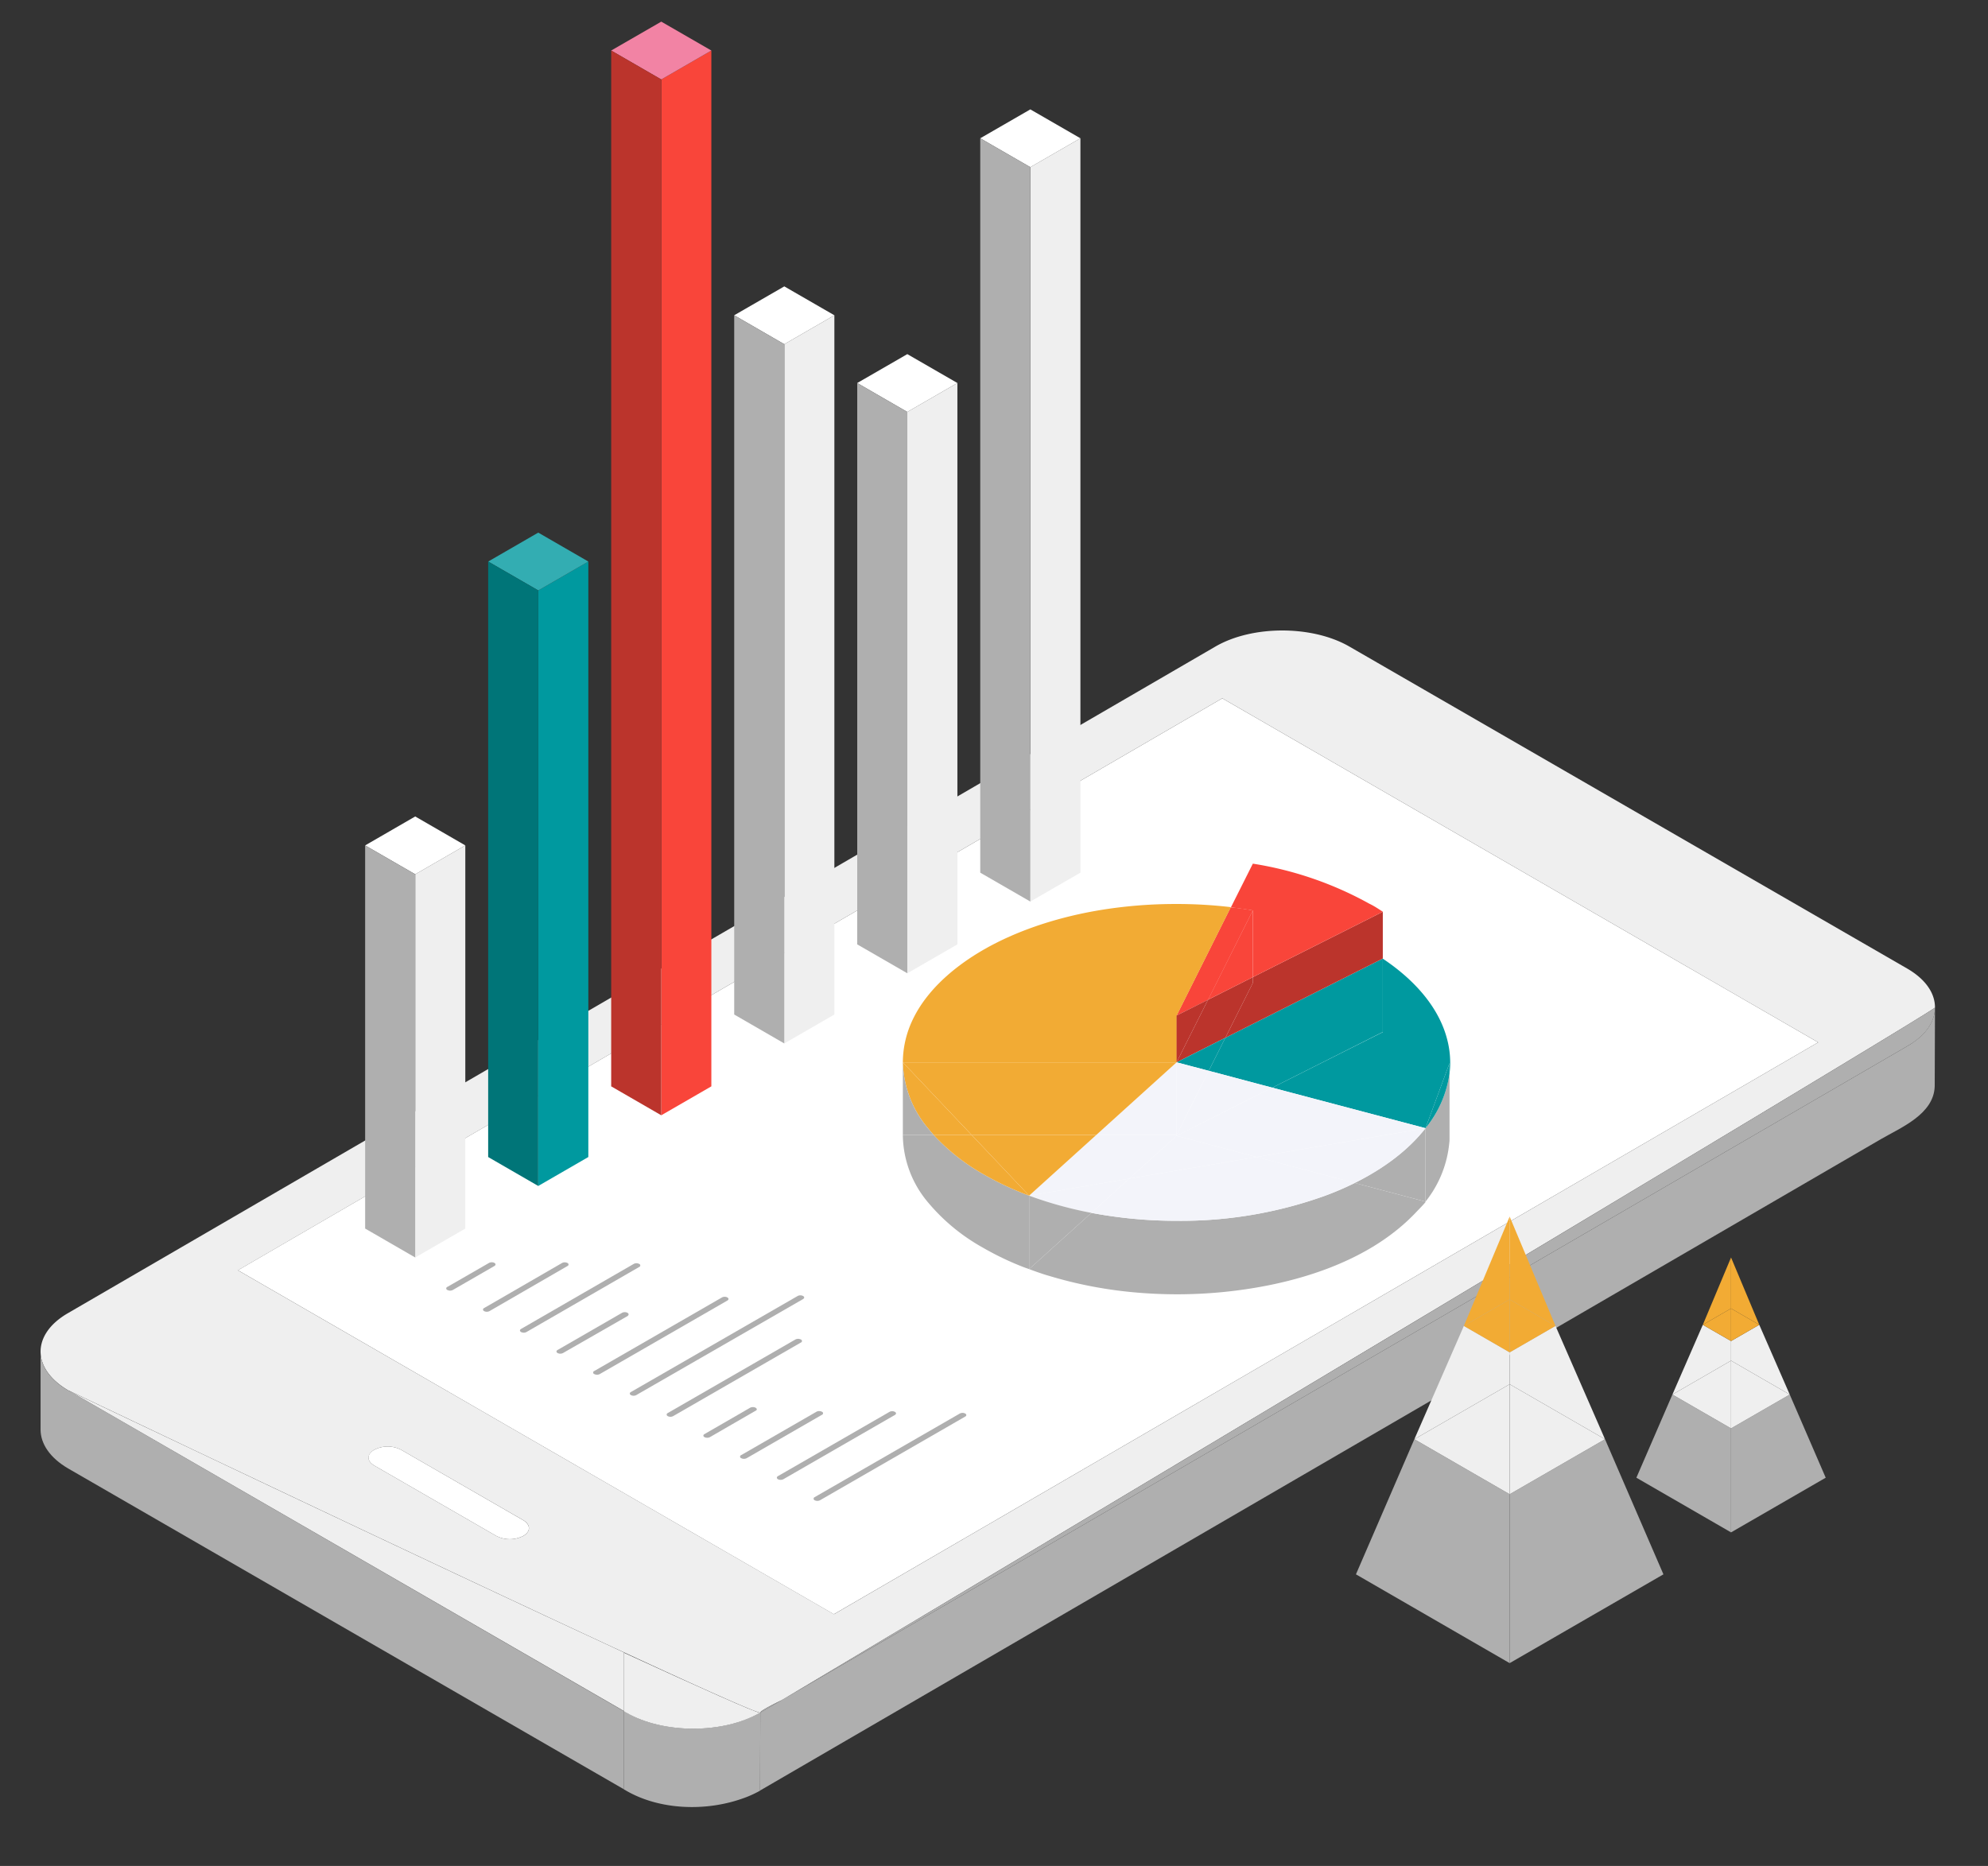 <?xml version="1.0" encoding="UTF-8"?> <svg xmlns="http://www.w3.org/2000/svg" id="Layer_1" data-name="Layer 1" viewBox="0 0 441 414"><rect x="0" y="0" width="441" height="414" fill="#333333" stroke="none"/><path d="M429.24,223.56l0,0s-.06,17.3-.06,17.3V241c-.18,6.2-7.43,9.13-11.95,11.75L168.6,397.27l.06-17.3,4.74-2.76.93-.55L423.15,232.08C427.2,229.74,429.22,226.63,429.24,223.56Z" style="fill:#afafaf"></path><path d="M423.05,214.88c4.15,2.4,6.21,5.53,6.19,8.68-1.87,1.86-238.28,143.25-254.91,153.1l-.93.55c-.87.44-4.74,2.3-4.74,2.76a.07.07,0,0,1-.06,0c-.95,0-13.12-5.45-30.18-13.36-44-20.37-120.74-56.92-123.12-58.07l-.06,0C11.12,306.16,9,303,9,299.9s2-6.2,6.09-8.56L269.62,143.45c8.2-4.76,21.5-4.74,29.71,0ZM185,358.15,403.33,231.27,271.14,154.93,52.78,281.84ZM116.1,340.77c1.65-.94,1.63-2.5,0-3.47L89,321.68a6.47,6.47,0,0,0-6,0c-1.66,1-1.66,2.5,0,3.47l27.08,15.62A6.55,6.55,0,0,0,116.1,340.77Z" style="fill:#efefef"></path><path d="M429.24,223.56c0,3.07-2,6.18-6.09,8.52L174.33,376.66C191,366.81,427.37,225.42,429.24,223.56Z" style="fill:#afafaf"></path><polygon points="403.32 231.27 184.97 358.15 52.78 281.83 271.14 154.94 403.32 231.27" style="fill:#fff"></polygon><path d="M173.4,377.21,168.66,380C168.66,379.51,172.53,377.65,173.4,377.21Z" style="fill:#afafaf"></path><path d="M168.66,380l-.06,17.3a24,24,0,0,1-4.12,1.82c-8,2.78-18.11,2.5-25.57-1.82,0,0-.21-.12-.49-.28V379.67l.53.3c8.21,4.75,21.49,4.75,29.65,0A.07.07,0,0,0,168.66,380Z" style="fill:#afafaf"></path><path d="M168.6,380c-8.16,4.73-21.44,4.73-29.65,0l-.53-.3v-13C155.48,374.54,167.65,380,168.6,380Z" style="fill:#efefef"></path><path d="M138.42,379.67V397L15.17,325.84C11.06,323.46,9,320.31,9,317.18L9,299.9c0,3.13,2.08,6.26,6.2,8.64l.06,0Z" style="fill:#afafaf"></path><path d="M138.42,366.63v13L15.3,308.56C17.68,309.71,94.42,346.26,138.42,366.63Z" style="fill:#efefef"></path><path d="M116.08,337.3c1.65,1,1.67,2.53,0,3.47a6.55,6.55,0,0,1-6,0L83,325.15c-1.68-1-1.68-2.5,0-3.47a6.47,6.47,0,0,1,6,0Z" style="fill:#fff"></path><polygon points="239.67 30.68 239.67 193.62 228.56 200.03 228.56 37.09 239.67 30.68" style="fill:#efefef"></polygon><polygon points="239.67 30.68 228.56 37.09 217.45 30.68 228.56 24.27 239.67 30.68" style="fill:#fff"></polygon><polygon points="228.56 37.09 228.56 200.03 217.45 193.62 217.45 30.68 228.56 37.09" style="fill:#afafaf"></polygon><polygon points="212.38 84.98 212.38 209.53 201.27 215.94 201.27 91.4 212.38 84.98" style="fill:#efefef"></polygon><polygon points="212.38 84.98 201.27 91.4 190.16 84.98 201.27 78.57 212.38 84.98" style="fill:#fff"></polygon><polygon points="201.27 91.4 201.27 215.94 190.16 209.53 190.16 84.98 201.27 91.4" style="fill:#afafaf"></polygon><polygon points="185.09 69.95 185.09 225.09 173.98 231.51 173.98 76.37 185.09 69.95" style="fill:#efefef"></polygon><polygon points="185.09 69.95 173.98 76.37 162.87 69.95 173.98 63.54 185.09 69.95" style="fill:#fff"></polygon><polygon points="173.98 76.37 173.98 231.51 162.87 225.09 162.87 69.95 173.98 76.37" style="fill:#afafaf"></polygon><polygon points="157.8 11.21 157.8 241.03 146.69 247.45 146.69 17.63 157.8 11.21" style="fill:#f9453a"></polygon><polygon points="157.8 11.21 146.69 17.63 135.58 11.21 146.69 4.8 157.8 11.21" style="fill:#f283a4"></polygon><polygon points="146.69 17.63 146.69 247.45 135.58 241.03 135.58 11.21 146.69 17.63" style="fill:#bb342c"></polygon><polygon points="130.51 124.59 130.51 256.71 119.4 263.13 119.4 131 130.51 124.59" style="fill:#00999f"></polygon><polygon points="130.51 124.59 119.4 131 108.29 124.59 119.4 118.17 130.51 124.59" style="fill:#33adb2"></polygon><polygon points="119.4 131 119.4 263.13 108.29 256.71 108.29 124.59 119.4 131" style="fill:#007578"></polygon><polygon points="103.22 187.57 103.22 272.58 92.11 279 92.11 193.98 103.22 187.57" style="fill:#efefef"></polygon><polygon points="103.22 187.57 92.11 193.98 81 187.57 92.11 181.15 103.22 187.57" style="fill:#fff"></polygon><polygon points="92.11 193.98 92.11 279 81 272.58 81 187.57 92.11 193.98" style="fill:#afafaf"></polygon><path d="M321.7,235.7a18.51,18.51,0,0,1-.15,2.47v-2.29l-5.33,14.44-34-9L306.75,229v-16.3c7.48,5,12.58,11.18,14.3,18A20.47,20.47,0,0,1,321.7,235.7Z" style="fill:#00999f"></path><path d="M321.55,238.17c0,4.56,0,14.41,0,14.55s0,.55-.05.81a24.54,24.54,0,0,1-5.28,13.08c0-1.38,0-16.29,0-16.29A24.39,24.39,0,0,0,321.55,238.17Z" style="fill:#afafaf"></path><path d="M321.55,235.88v2.29a24.39,24.39,0,0,1-5.33,12.15Z" style="fill:#00999f"></path><path d="M316.22,266.61v.1c-.5.64-1.85,2-1.92,2.07-10.68,11.47-27.8,16.38-42.93,17.88a104.27,104.27,0,0,1-19.11.13,94.63,94.63,0,0,1-19.6-3.73c-.37-.1-.75-.22-1.1-.33-1.13-.37-2.18-.75-3.27-1.15l13.82-12.48a101.89,101.89,0,0,0,19.1,1.76A94.39,94.39,0,0,0,294,265.28a66.31,66.31,0,0,0,6.54-2.82Z" style="fill:#afafaf"></path><path d="M316.22,250.32s0,14.91,0,16.29l-15.7-4.15C307.18,259.15,312.55,255,316.22,250.32Z" style="fill:#afafaf"></path><polygon points="316.21 250.31 278.74 256.7 261 252 282.22 241.32 316.21 250.31" style="fill:#f3f4fa"></polygon><path d="M278.74,256.7l37.48-6.38c-3.67,4.69-9,8.83-15.7,12.14Z" style="fill:#f3f4fa"></path><polygon points="306.75 212.67 306.75 228.97 282.22 241.32 268.14 237.58 271.82 230.25 306.75 212.67" style="fill:#00999f"></polygon><polygon points="306.75 202.29 306.75 212.67 271.82 230.25 277.92 218.09 277.92 216.8 306.75 202.29" style="fill:#bb342c"></polygon><path d="M306.75,202.29,277.92,216.8V202c-1.6-.26-3.22-.5-4.87-.68l4.87-9.7a78.36,78.36,0,0,1,25.85,8.89C304.8,201,305.78,201.65,306.75,202.29Z" style="fill:#f9453a"></path><path d="M278.74,256.7l21.78,5.76a66.31,66.31,0,0,1-6.54,2.82,94.39,94.39,0,0,1-32.77,5.58,101.89,101.89,0,0,1-19.1-1.76l8.38-7.6Z" style="fill:#f3f4fa"></path><polygon points="282.22 241.32 261 252 261 251.81 268.14 237.58 282.22 241.32" style="fill:#f3f4fa"></polygon><polygon points="278.74 256.7 250.49 261.5 261 252 278.74 256.7" style="fill:#f3f4fa"></polygon><polygon points="277.92 216.8 277.92 218.09 271.82 230.25 261 235.7 267.97 221.82 277.92 216.8" style="fill:#bb342c"></polygon><polygon points="277.92 201.96 277.92 216.8 267.97 221.82 277.92 201.96" style="fill:#f9453a"></polygon><path d="M277.92,202,268,221.82l-7,3.5,12-24C274.7,201.45,276.32,201.69,277.92,202Z" style="fill:#f9453a"></path><path d="M273.05,201.27l-12,24V235.7H200.28a22,22,0,0,1,.6-5c1.63-6.85,6.68-13,14.11-18s17.4-8.8,28.72-10.72a103.23,103.23,0,0,1,17.08-1.41A102,102,0,0,1,273.05,201.27Z" style="fill:#f2ab34"></path><polygon points="261 235.7 271.82 230.25 268.14 237.58 261 235.7" style="fill:#00999f"></polygon><polygon points="268.14 237.58 261 251.81 261 235.7 268.14 237.58" style="fill:#f3f4fa"></polygon><polygon points="267.97 221.82 261 235.7 261 225.32 267.97 221.82" style="fill:#bb342c"></polygon><polygon points="261 251.81 261 252 250.49 261.5 228.29 265.28 243.19 251.81 261 251.81" style="fill:#f3f4fa"></polygon><polygon points="261 235.7 261 251.81 243.19 251.81 261 235.7" style="fill:#f3f4fa"></polygon><polygon points="261 235.7 243.19 251.81 215.54 251.81 200.28 235.7 261 235.7" style="fill:#f2ab34"></polygon><path d="M250.49,261.5l-8.38,7.6a86.84,86.84,0,0,1-13.82-3.82Z" style="fill:#f3f4fa"></path><polygon points="243.19 251.81 228.29 265.28 215.54 251.81 243.19 251.81" style="fill:#f2ab34"></polygon><path d="M242.11,269.1l-13.82,12.48v-16.3A86.84,86.84,0,0,0,242.11,269.1Z" style="fill:#afafaf"></path><path d="M228.29,265.28v16.3c-.45-.17-1-.34-1.43-.52a64.34,64.34,0,0,1-6.57-3c-.75-.4-1.5-.8-2.21-1.22a43.16,43.16,0,0,1-12.37-10.25A23.49,23.49,0,0,1,200.28,252v-.18h6.85a45.2,45.2,0,0,0,11.08,8.74A67.5,67.5,0,0,0,228.29,265.28Z" style="fill:#afafaf"></path><path d="M215.54,251.82l12.75,13.46a67.5,67.5,0,0,1-10.08-4.72,45.2,45.2,0,0,1-11.08-8.74Z" style="fill:#f2ab34"></path><path d="M215.54,251.82h-8.41c-.45-.49-.88-1-1.28-1.5a23.61,23.61,0,0,1-5.57-14.62Z" style="fill:#f2ab34"></path><path d="M207.13,251.82h-6.85V235.7a23.61,23.61,0,0,0,5.57,14.62C206.25,250.82,206.68,251.33,207.13,251.82Z" style="fill:#afafaf"></path><polygon points="397.02 309.41 405 327.86 384 339.99 384 316.92 397.02 309.41" style="fill:#afafaf"></polygon><polygon points="390.26 293.93 397.02 309.41 384 301.89 384 297.54 390.26 293.93" style="fill:#efefef"></polygon><polygon points="397.02 309.41 384 316.92 384 301.89 397.02 309.41" style="fill:#efefef"></polygon><polygon points="384 279 390.26 293.93 384 290.31 384 279" style="fill:#f2ab34"></polygon><polygon points="390.26 293.93 384 297.54 384 290.31 390.26 293.93" style="fill:#f2ab34"></polygon><polygon points="384 316.92 384 339.99 363 327.86 370.99 309.41 384 316.92" style="fill:#afafaf"></polygon><polygon points="384 301.89 384 316.92 370.99 309.41 384 301.89" style="fill:#efefef"></polygon><polygon points="384 297.54 384 301.89 370.99 309.41 377.74 293.93 384 297.54" style="fill:#efefef"></polygon><polygon points="384 290.31 384 297.54 377.74 293.93 384 290.31" style="fill:#f2ab34"></polygon><polygon points="384 279 384 290.31 377.74 293.93 384 279" style="fill:#f2ab34"></polygon><polygon points="356.04 319.32 369 349.3 334.89 369 334.89 331.53 356.04 319.32" style="fill:#afafaf"></polygon><polygon points="345.06 294.18 356.04 319.32 334.89 307.12 334.89 300.05 345.06 294.18" style="fill:#efefef"></polygon><polygon points="356.04 319.32 334.89 331.53 334.89 307.12 356.04 319.32" style="fill:#efefef"></polygon><polygon points="334.89 269.93 345.06 294.18 334.89 288.3 334.89 269.93" style="fill:#f2ab34"></polygon><polygon points="345.06 294.18 334.89 300.05 334.89 288.3 345.06 294.18" style="fill:#f2ab34"></polygon><polygon points="334.89 331.53 334.89 369 300.79 349.3 313.75 319.32 334.89 331.53" style="fill:#afafaf"></polygon><polygon points="334.89 307.12 334.89 331.53 313.75 319.32 334.89 307.12" style="fill:#efefef"></polygon><polygon points="334.89 300.05 334.89 307.12 313.75 319.32 324.73 294.18 334.89 300.05" style="fill:#efefef"></polygon><polygon points="334.89 288.3 334.89 300.05 324.73 294.18 334.89 288.3" style="fill:#f2ab34"></polygon><polygon points="334.89 269.93 334.89 288.3 324.73 294.18 334.89 269.93" style="fill:#f2ab34"></polygon><path d="M125.88,280.22a1.33,1.33,0,0,0-1.2,0l-17.29,10c-.33.18-.32.49,0,.68a1.31,1.31,0,0,0,1.19,0l17.29-10A.36.36,0,0,0,125.88,280.22Z" style="fill:#afafaf"></path><path d="M141.78,280.42a1.31,1.31,0,0,0-1.19,0l-25,14.43c-.33.19-.33.5,0,.69a1.31,1.31,0,0,0,1.19,0l25-14.43A.36.36,0,0,0,141.78,280.42Z" style="fill:#afafaf"></path><path d="M139.19,291.27a1.31,1.31,0,0,0-1.19,0l-14.31,8.25c-.33.18-.33.49,0,.68a1.33,1.33,0,0,0,1.2,0L139.2,292C139.52,291.77,139.53,291.46,139.19,291.27Z" style="fill:#afafaf"></path><path d="M161.35,287.86a1.31,1.31,0,0,0-1.19,0l-28.32,16.32a.36.36,0,0,0,0,.69,1.33,1.33,0,0,0,1.2,0l28.32-16.32C161.69,288.36,161.68,288.05,161.35,287.86Z" style="fill:#afafaf"></path><path d="M178.14,287.54a1.31,1.31,0,0,0-1.19,0l-37,21.31c-.33.18-.32.49,0,.68a1.31,1.31,0,0,0,1.19,0l37-21.3C178.48,288,178.48,287.73,178.14,287.54Z" style="fill:#afafaf"></path><path d="M177.65,297.19a1.33,1.33,0,0,0-1.2,0l-28.32,16.32c-.33.19-.33.5,0,.69a1.31,1.31,0,0,0,1.19,0l28.32-16.32A.36.36,0,0,0,177.65,297.19Z" style="fill:#afafaf"></path><path d="M167.61,312.33a1.4,1.4,0,0,0-1.2,0l-10.13,5.85c-.33.18-.33.49,0,.68a1.37,1.37,0,0,0,1.2,0L167.62,313C168,312.83,167.94,312.53,167.61,312.33Z" style="fill:#afafaf"></path><path d="M182.32,313.22a1.33,1.33,0,0,0-1.2,0l-16.69,9.62a.36.36,0,0,0,0,.69,1.33,1.33,0,0,0,1.2,0l16.69-9.62A.36.36,0,0,0,182.32,313.22Z" style="fill:#afafaf"></path><path d="M198.52,313.25a1.3,1.3,0,0,0-1.2,0l-24.75,14.26c-.32.18-.32.49,0,.69a1.4,1.4,0,0,0,1.2,0l24.74-14.26C198.85,313.74,198.85,313.44,198.52,313.25Z" style="fill:#afafaf"></path><path d="M214.11,313.62a1.31,1.31,0,0,0-1.19,0l-32.2,18.55a.37.37,0,0,0,0,.69,1.31,1.31,0,0,0,1.19,0l32.2-18.56C214.45,314.11,214.44,313.81,214.11,313.62Z" style="fill:#afafaf"></path><path d="M109.68,280.2a1.31,1.31,0,0,0-1.19,0l-9.24,5.32a.36.36,0,0,0,0,.69,1.33,1.33,0,0,0,1.2,0l9.24-5.33C110,280.69,110,280.39,109.68,280.2Z" style="fill:#afafaf"></path></svg> 